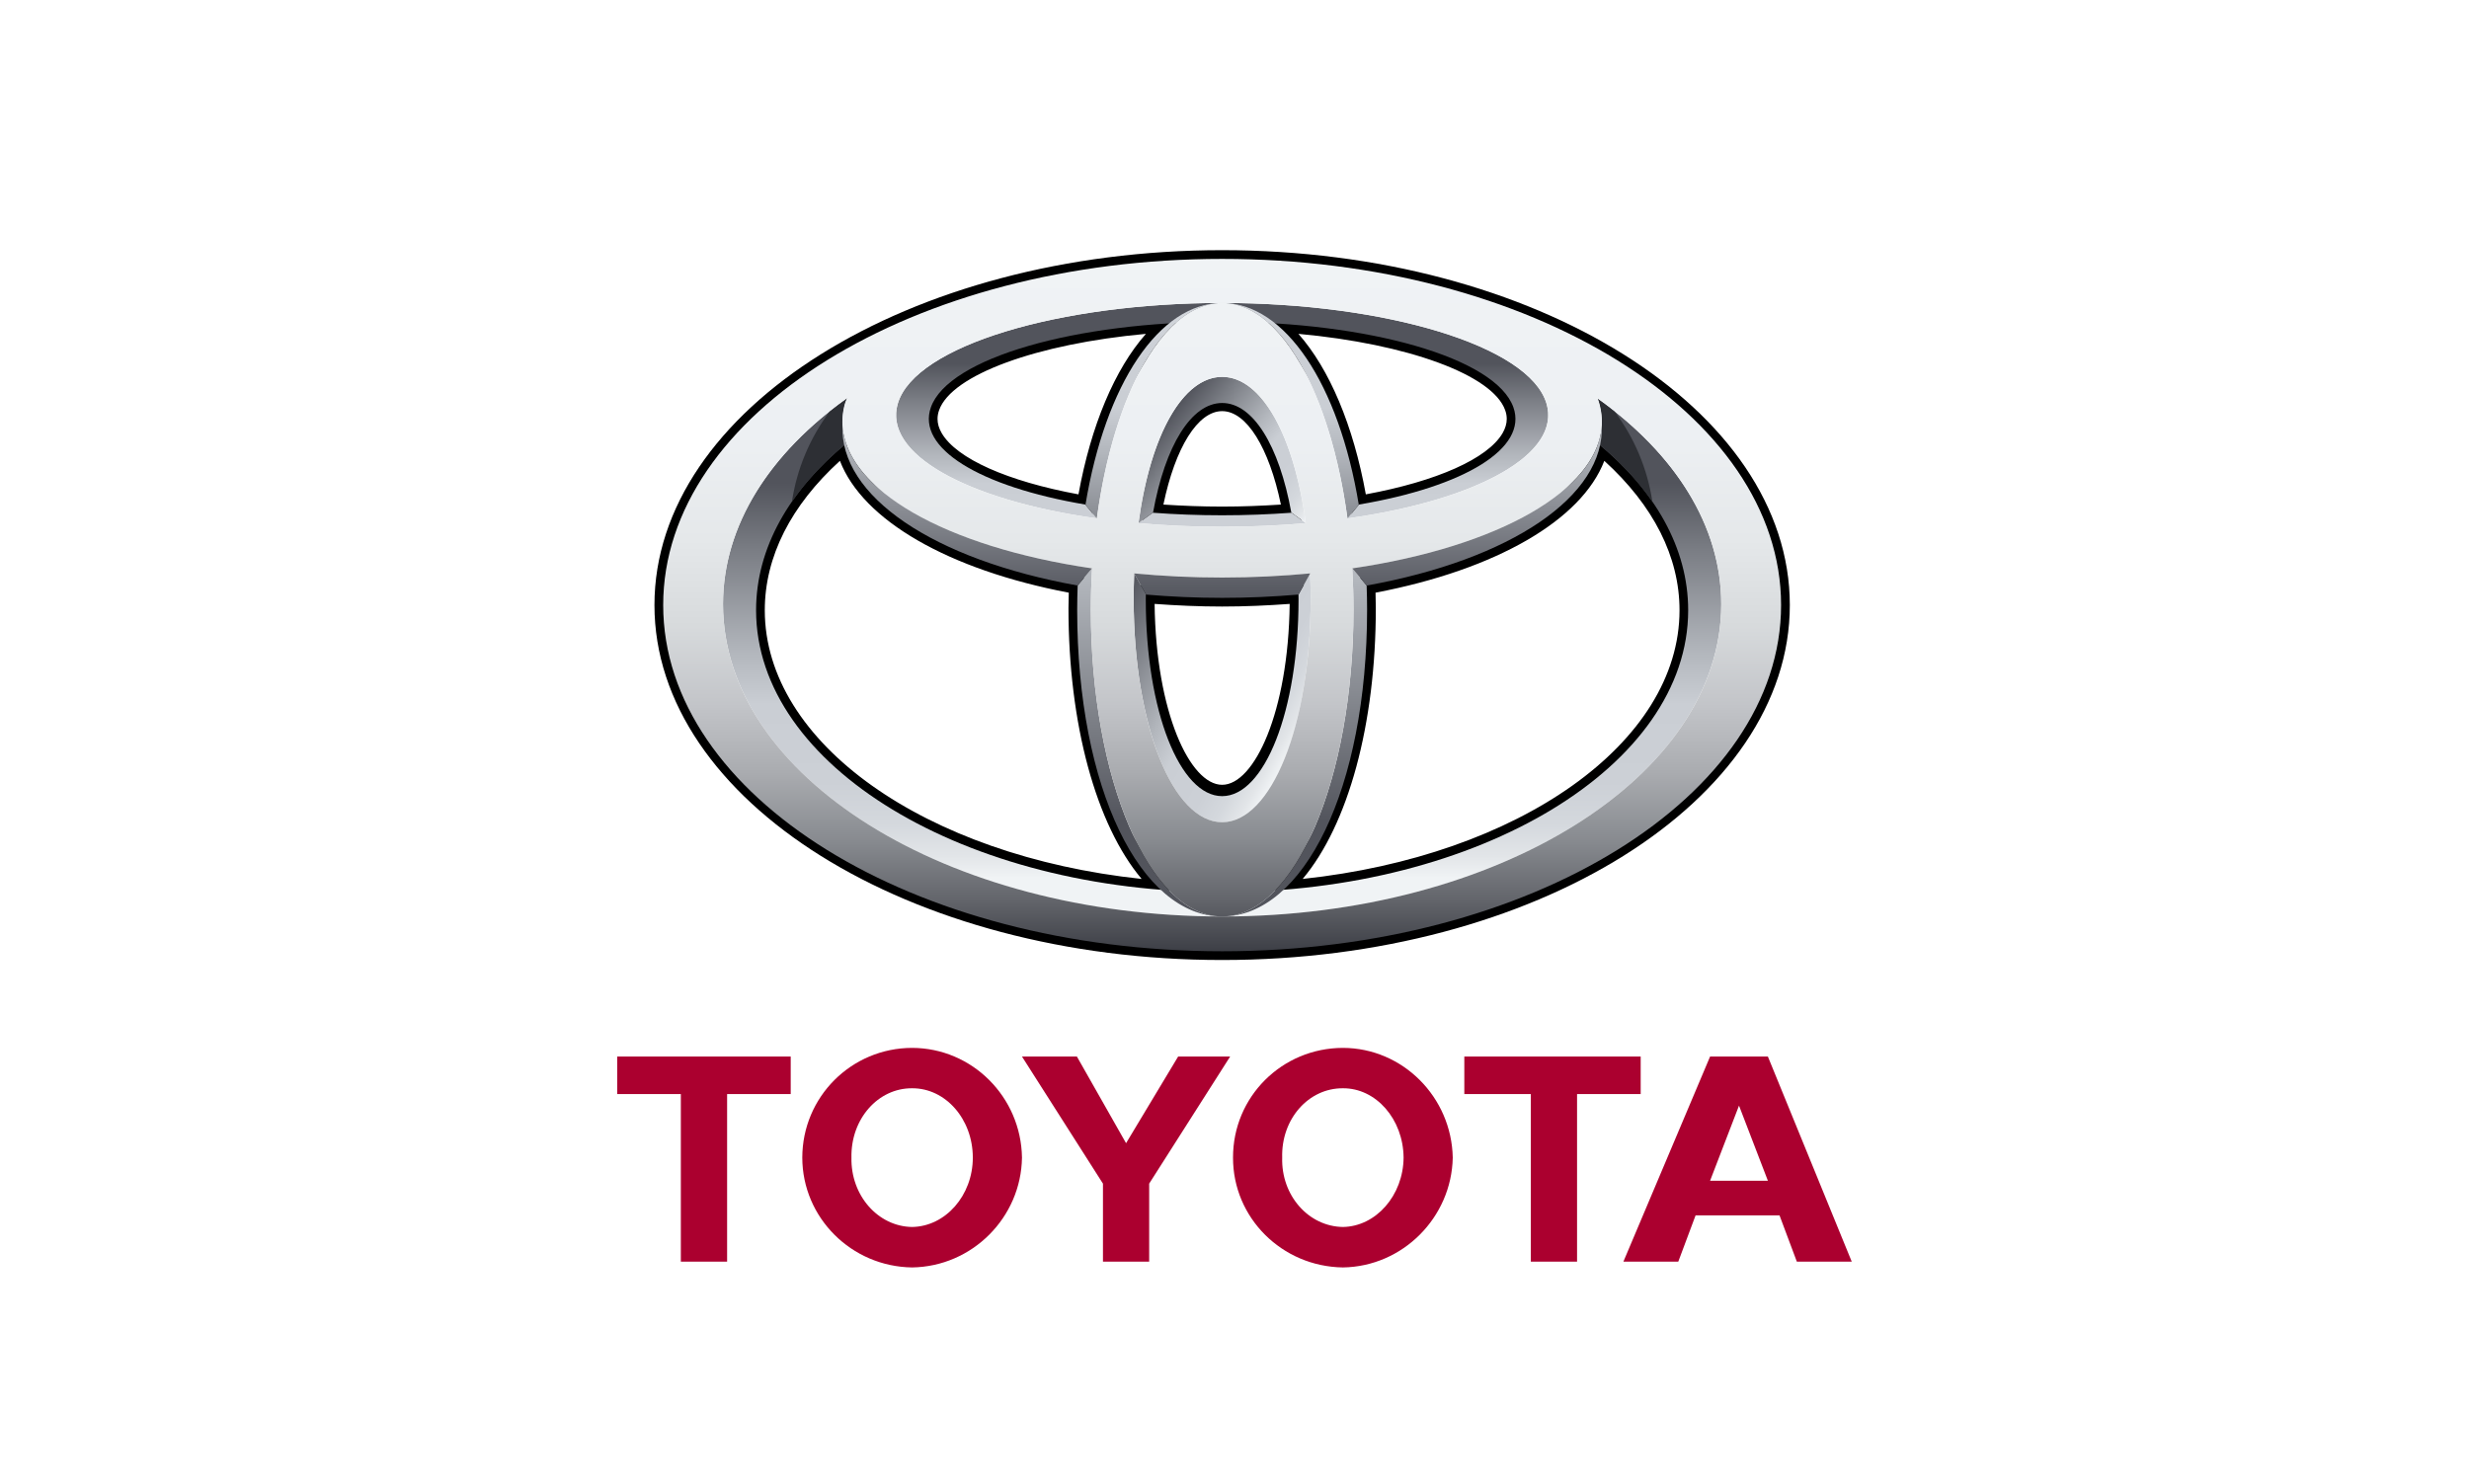 <svg width="148" height="89" viewBox="0 0 148 89" fill="none" xmlns="http://www.w3.org/2000/svg">
<path d="M73.912 69.409C73.901 65.771 76.835 62.835 80.5 62.829C84.075 62.835 87.011 65.77 87.083 69.409C87.012 73.007 84.075 75.942 80.5 75.993C76.835 75.942 73.901 73.007 73.912 69.409ZM80.5 73.567C82.478 73.537 84.116 71.679 84.136 69.409C84.116 67.096 82.478 65.238 80.5 65.251C78.436 65.237 76.794 67.095 76.859 69.409C76.794 71.679 78.436 73.537 80.5 73.567ZM94.534 65.597V75.646H91.763V65.597H87.776V63.349H98.348V65.597H94.534V65.597ZM101.639 72.871L100.601 75.647H97.311L102.508 63.349H105.973L111 75.647H107.709L106.67 72.871H101.639V72.871ZM104.242 70.795H105.973L104.242 66.29L102.508 70.795H104.242ZM43.585 65.597V75.646H40.812V65.597H37V63.349H47.398V65.597H43.585V65.597ZM48.092 69.409C48.097 65.771 51.03 62.835 54.674 62.829C58.271 62.835 61.208 65.77 61.261 69.409C61.208 73.007 58.271 75.942 54.674 75.993C51.03 75.942 48.097 73.007 48.092 69.409ZM54.674 73.567C56.676 73.537 58.312 71.679 58.314 69.409C58.312 67.096 56.676 65.238 54.674 65.251C52.63 65.237 50.991 67.095 51.039 69.409C50.991 71.679 52.63 73.537 54.674 73.567ZM67.5 75.646H68.885V70.968L73.739 63.349H70.621L67.5 68.543L64.553 63.349H61.261L66.115 70.968V75.646H67.5Z" fill="#AB002F"/>
<path d="M39.23 36.28C39.23 48.014 54.496 57.56 73.259 57.56C92.022 57.56 107.288 48.014 107.288 36.28C107.287 24.545 92.022 15 73.259 15C54.496 15 39.23 24.545 39.23 36.28ZM40.275 36.28C40.275 25.123 55.071 16.046 73.259 16.046C91.447 16.046 106.243 25.123 106.243 36.28C106.243 47.439 91.447 56.517 73.259 56.517C55.071 56.516 40.275 47.44 40.275 36.28V36.28Z" fill="black"/>
<path d="M70.044 18.869C62.08 19.355 56.295 21.464 55.309 24.244C55.209 24.524 55.157 24.819 55.156 25.117C55.156 25.585 55.289 26.054 55.552 26.503C56.657 28.385 60.088 29.937 64.971 30.77L65.488 30.854L65.574 30.338C66.376 25.452 68.135 21.61 70.403 19.796L71.688 18.767L70.044 18.869V18.869ZM56.453 25.976C56.283 25.687 56.199 25.401 56.199 25.12C56.199 24.943 56.23 24.77 56.293 24.593C57.046 22.47 62.158 20.615 68.69 20.017C66.827 22.123 65.394 25.518 64.647 29.641C60.402 28.857 57.351 27.505 56.453 25.976V25.976ZM68.588 30.65L68.486 31.218L69.062 31.262C70.428 31.364 71.841 31.419 73.258 31.419C74.677 31.419 76.09 31.364 77.457 31.262L78.032 31.218L77.93 30.65C77.144 26.241 75.397 23.608 73.259 23.608C71.12 23.608 69.373 26.241 68.588 30.65V30.65ZM73.259 24.651C74.721 24.651 76.07 26.839 76.781 30.253C75.625 30.328 74.448 30.375 73.258 30.375C72.07 30.375 70.893 30.328 69.738 30.253C70.447 26.839 71.798 24.651 73.259 24.651V24.651ZM76.115 19.796C78.382 21.61 80.143 25.453 80.944 30.338L81.03 30.855L81.546 30.77C86.431 29.937 89.864 28.385 90.965 26.503C91.393 25.78 91.475 24.998 91.21 24.245C90.224 21.465 84.439 19.356 76.475 18.869L74.834 18.767L76.115 19.796V19.796ZM77.831 20.017C84.36 20.615 89.473 22.473 90.224 24.593C90.289 24.77 90.319 24.943 90.319 25.12C90.319 25.401 90.234 25.687 90.067 25.976C89.167 27.505 86.114 28.857 81.872 29.641C81.125 25.518 79.694 22.124 77.831 20.017V20.017ZM50.27 26.292C46.69 29.289 44.799 32.849 44.799 36.589C44.799 45.387 55.533 52.824 69.767 53.884L71.357 54.003L70.146 52.97C67.028 50.303 65.091 43.977 65.091 36.459L65.124 34.683L64.688 34.594C57.201 33.253 51.874 30.107 51.116 26.584L50.935 25.738L50.27 26.292V26.292ZM45.844 36.589C45.844 33.382 47.409 30.304 50.348 27.631C51.718 31.191 56.834 34.156 64.066 35.536C64.056 35.944 64.048 36.459 64.048 36.459C64.048 43.43 65.703 49.451 68.433 52.699C55.464 51.316 45.844 44.545 45.844 36.589V36.589ZM68.163 35.648L68.16 35.838C68.16 42.826 70.352 48.098 73.259 48.098C76.166 48.098 78.358 42.826 78.358 35.838L78.351 35.084L77.79 35.132C76.312 35.261 74.789 35.325 73.26 35.325C71.73 35.325 70.206 35.261 68.731 35.132L68.168 35.081L68.163 35.648V35.648ZM77.308 36.209C77.229 42.711 75.18 47.055 73.259 47.055C71.337 47.055 69.287 42.711 69.211 36.209C70.539 36.306 71.895 36.367 73.259 36.367C74.626 36.367 75.978 36.306 77.308 36.209ZM95.401 26.584C94.643 30.107 89.316 33.253 81.831 34.594L81.393 34.676L81.427 36.459C81.427 43.977 79.49 50.303 76.373 52.969L75.162 54.003L76.75 53.884C90.985 52.824 101.72 45.387 101.72 36.589C101.72 32.848 99.826 29.288 96.246 26.292L95.584 25.738L95.401 26.584V26.584ZM96.168 27.631C99.109 30.304 100.676 33.382 100.676 36.589C100.676 44.545 91.056 51.316 78.086 52.699C80.816 49.451 82.471 43.43 82.471 36.459C82.471 36.459 82.461 35.944 82.454 35.536C89.683 34.156 94.799 31.19 96.168 27.631V27.631Z" fill="black"/>
<path d="M95.77 23.898C95.819 24.03 95.862 24.165 95.897 24.301C96.094 25.083 96.053 25.85 95.798 26.598C99.194 29.397 101.195 32.849 101.195 36.589C101.195 45.925 88.687 53.494 73.259 53.494C57.829 53.494 45.322 45.925 45.322 36.589C45.322 32.852 47.326 29.398 50.718 26.598C50.465 25.85 50.424 25.083 50.621 24.301C50.662 24.153 50.716 24.009 50.783 23.87C46.149 27.17 43.34 31.494 43.34 36.229C43.34 46.57 56.734 54.951 73.259 54.951C89.781 54.951 103.177 46.57 103.177 36.229C103.178 31.503 100.38 27.189 95.77 23.898V23.898Z" fill="url(#paint0_linear)"/>
<path d="M77.416 30.742C76.097 30.84 74.707 30.895 73.258 30.895C71.81 30.895 70.421 30.84 69.103 30.742H69.099L68.237 31.367C69.827 31.506 71.505 31.584 73.259 31.584C75.013 31.584 76.691 31.506 78.282 31.367L77.416 30.742ZM92.698 24.182C91.648 20.713 82.99 18.165 73.259 18.165C63.53 18.165 54.872 20.713 53.822 24.182C52.91 27.192 57.887 29.977 65.738 31.082L65.056 30.252C58.705 29.172 54.93 26.868 55.801 24.42C56.856 21.446 64.522 19.293 73.258 19.293C81.994 19.293 89.662 21.447 90.717 24.42C91.587 26.869 87.814 29.172 81.461 30.252L80.781 31.082C88.629 29.977 93.609 27.192 92.698 24.182Z" fill="url(#paint1_linear)"/>
<path d="M69.115 30.742C69.844 26.693 71.425 24.162 73.26 24.162C75.096 24.162 76.677 26.693 77.407 30.742H77.421L78.274 31.361C77.554 26.013 75.582 22.596 73.261 22.596C70.938 22.596 68.967 26.013 68.248 31.361L69.101 30.742H69.115Z" fill="url(#paint2_linear)"/>
<path d="M78.532 34.391L77.835 35.651C77.835 35.743 77.839 35.838 77.839 35.933C77.839 42.645 75.785 47.735 73.26 47.735C70.731 47.735 68.682 42.645 68.682 35.933C68.682 35.828 68.684 35.722 68.686 35.621L67.988 34.391C67.967 34.902 67.957 35.414 67.957 35.926C67.957 43.536 70.331 49.301 73.261 49.301C76.19 49.301 78.566 43.536 78.566 35.926C78.565 35.414 78.554 34.902 78.532 34.391V34.391Z" fill="url(#paint3_linear)"/>
<path d="M65.75 31.085C66.753 23.653 69.736 18.165 73.26 18.165C69.482 18.165 66.261 23.027 65.066 30.267L65.739 31.085H65.75Z" fill="url(#paint4_linear)"/>
<path d="M80.771 31.085H80.778L81.451 30.267C80.258 23.027 77.036 18.165 73.26 18.165C76.784 18.166 79.769 23.653 80.771 31.085Z" fill="url(#paint5_linear)"/>
<path d="M81.92 35.104L81.064 34.082H81.057C81.105 34.894 81.132 35.72 81.132 36.558C81.132 46.717 77.607 54.951 73.26 54.951C78.134 54.951 81.948 47.314 81.948 36.558C81.948 36.066 81.938 35.584 81.92 35.104V35.104Z" fill="url(#paint6_linear)"/>
<path d="M65.389 36.558C65.389 35.72 65.416 34.894 65.463 34.082H65.457L64.599 35.101C64.581 35.587 64.571 36.072 64.57 36.558C64.57 47.314 68.387 54.951 73.26 54.951C68.914 54.951 65.389 46.716 65.389 36.558V36.558Z" fill="url(#paint7_linear)"/>
<path d="M95.798 26.598C97.097 27.669 98.192 28.837 99.048 30.077C98.752 28.104 97.966 26.237 96.764 24.645C96.439 24.387 96.108 24.138 95.77 23.898C95.819 24.031 95.862 24.166 95.896 24.302C96.094 25.083 96.053 25.85 95.798 26.598ZM50.718 26.598C50.465 25.85 50.425 25.083 50.622 24.301C50.662 24.153 50.717 24.009 50.784 23.87C50.435 24.121 50.093 24.38 49.755 24.645C48.554 26.238 47.769 28.105 47.471 30.077C48.327 28.837 49.42 27.668 50.718 26.598Z" fill="#2D2F34"/>
<path d="M39.754 36.28C39.754 24.817 54.754 15.523 73.26 15.523C91.764 15.523 106.764 24.817 106.764 36.28C106.764 47.745 91.764 57.036 73.26 57.036C54.754 57.036 39.754 47.745 39.754 36.28V36.28ZM73.26 54.951C89.783 54.951 103.179 46.569 103.179 36.229C103.179 25.887 89.783 17.503 73.26 17.503C56.735 17.503 43.34 25.888 43.34 36.229C43.34 46.569 56.736 54.951 73.26 54.951Z" fill="url(#paint8_linear)"/>
<path d="M65.389 36.558C65.389 26.506 68.914 18.165 73.259 18.165C77.606 18.165 81.132 26.506 81.132 36.558C81.132 46.716 77.606 54.951 73.259 54.951C68.912 54.951 65.389 46.716 65.389 36.558V36.558ZM73.259 49.3C76.189 49.3 78.565 43.536 78.565 35.929C78.565 28.035 76.189 22.596 73.259 22.596C70.329 22.596 67.955 28.035 67.955 35.929C67.955 43.536 70.329 49.3 73.259 49.3V49.3Z" fill="url(#paint9_linear)"/>
<path d="M50.621 24.301C51.485 20.884 61.928 15.91 73.259 15.91C84.588 15.91 94.673 19.464 95.897 24.301C97.266 29.722 87.201 34.629 73.259 34.629C59.314 34.629 49.25 29.723 50.621 24.301V24.301ZM73.259 18.166C63.529 18.166 54.872 20.714 53.822 24.183C52.645 28.069 61.286 31.585 73.259 31.585C85.234 31.585 93.874 28.068 92.698 24.183C91.647 20.713 82.99 18.166 73.259 18.166V18.166Z" fill="url(#paint10_linear)"/>
<path d="M67.976 34.38L67.982 34.384L68.701 35.651C70.164 35.776 71.686 35.847 73.259 35.847C74.84 35.847 76.365 35.776 77.838 35.648L78.538 34.384L78.542 34.38C76.859 34.539 75.095 34.628 73.26 34.628C71.496 34.629 69.732 34.546 67.976 34.38V34.38ZM96.016 25.473C95.836 29.349 89.874 32.784 81.06 34.078L81.064 34.081L81.923 35.108C90.547 33.559 96.22 29.753 96.016 25.473V25.473ZM50.503 25.473C50.3 29.757 55.972 33.559 64.594 35.108L65.456 34.081L65.458 34.078C56.643 32.784 50.685 29.349 50.503 25.473V25.473Z" fill="url(#paint11_linear)"/>
<defs>
<linearGradient id="paint0_linear" x1="73.259" y1="52.639" x2="73.259" y2="28.986" gradientUnits="userSpaceOnUse">
<stop stop-color="#F0F3F5"/>
<stop offset="0.056" stop-color="#E2E5E8"/>
<stop offset="0.138" stop-color="#D4D8DD"/>
<stop offset="0.242" stop-color="#CCD0D6"/>
<stop offset="0.44" stop-color="#CACED4"/>
<stop offset="0.568" stop-color="#B3B7BD"/>
<stop offset="0.835" stop-color="#797C83"/>
<stop offset="1" stop-color="#52545C"/>
</linearGradient>
<linearGradient id="paint1_linear" x1="73.26" y1="34.616" x2="73.26" y2="21.799" gradientUnits="userSpaceOnUse">
<stop stop-color="#F0F3F5"/>
<stop offset="0.056" stop-color="#E2E5E8"/>
<stop offset="0.138" stop-color="#D4D8DD"/>
<stop offset="0.242" stop-color="#CCD0D6"/>
<stop offset="0.44" stop-color="#CACED4"/>
<stop offset="0.568" stop-color="#B3B7BD"/>
<stop offset="0.835" stop-color="#797C83"/>
<stop offset="1" stop-color="#52545C"/>
</linearGradient>
<linearGradient id="paint2_linear" x1="77.518" y1="32.261" x2="69.515" y2="25.541" gradientUnits="userSpaceOnUse">
<stop stop-color="#F0F3F5"/>
<stop offset="0.056" stop-color="#E2E5E8"/>
<stop offset="0.138" stop-color="#D4D8DD"/>
<stop offset="0.242" stop-color="#CCD0D6"/>
<stop offset="0.44" stop-color="#CACED4"/>
<stop offset="0.568" stop-color="#B3B7BD"/>
<stop offset="0.835" stop-color="#797C83"/>
<stop offset="1" stop-color="#52545C"/>
</linearGradient>
<linearGradient id="paint3_linear" x1="78.332" y1="43.432" x2="66.659" y2="36.689" gradientUnits="userSpaceOnUse">
<stop stop-color="#F0F3F5"/>
<stop offset="0.056" stop-color="#E2E5E8"/>
<stop offset="0.138" stop-color="#D4D8DD"/>
<stop offset="0.242" stop-color="#CCD0D6"/>
<stop offset="0.44" stop-color="#CACED4"/>
<stop offset="0.568" stop-color="#B3B7BD"/>
<stop offset="0.835" stop-color="#797C83"/>
<stop offset="1" stop-color="#52545C"/>
</linearGradient>
<linearGradient id="paint4_linear" x1="69.163" y1="15.521" x2="69.163" y2="35.85" gradientUnits="userSpaceOnUse">
<stop stop-color="#F0F3F5"/>
<stop offset="0.056" stop-color="#E2E5E8"/>
<stop offset="0.138" stop-color="#D4D8DD"/>
<stop offset="0.242" stop-color="#CCD0D6"/>
<stop offset="0.44" stop-color="#CACED4"/>
<stop offset="0.568" stop-color="#B3B7BD"/>
<stop offset="0.835" stop-color="#797C83"/>
<stop offset="1" stop-color="#52545C"/>
</linearGradient>
<linearGradient id="paint5_linear" x1="77.356" y1="15.521" x2="77.356" y2="35.85" gradientUnits="userSpaceOnUse">
<stop stop-color="#F0F3F5"/>
<stop offset="0.056" stop-color="#E2E5E8"/>
<stop offset="0.138" stop-color="#D4D8DD"/>
<stop offset="0.242" stop-color="#CCD0D6"/>
<stop offset="0.44" stop-color="#CACED4"/>
<stop offset="0.568" stop-color="#B3B7BD"/>
<stop offset="0.835" stop-color="#797C83"/>
<stop offset="1" stop-color="#52545C"/>
</linearGradient>
<linearGradient id="paint6_linear" x1="77.604" y1="15.35" x2="77.604" y2="49.277" gradientUnits="userSpaceOnUse">
<stop stop-color="#F0F3F5"/>
<stop offset="0.056" stop-color="#E2E5E8"/>
<stop offset="0.138" stop-color="#D4D8DD"/>
<stop offset="0.242" stop-color="#CCD0D6"/>
<stop offset="0.44" stop-color="#CACED4"/>
<stop offset="0.568" stop-color="#B3B7BD"/>
<stop offset="0.835" stop-color="#797C83"/>
<stop offset="1" stop-color="#52545C"/>
</linearGradient>
<linearGradient id="paint7_linear" x1="68.915" y1="15.35" x2="68.915" y2="49.277" gradientUnits="userSpaceOnUse">
<stop stop-color="#F0F3F5"/>
<stop offset="0.056" stop-color="#E2E5E8"/>
<stop offset="0.138" stop-color="#D4D8DD"/>
<stop offset="0.242" stop-color="#CCD0D6"/>
<stop offset="0.44" stop-color="#CACED4"/>
<stop offset="0.568" stop-color="#B3B7BD"/>
<stop offset="0.835" stop-color="#797C83"/>
<stop offset="1" stop-color="#52545C"/>
</linearGradient>
<linearGradient id="paint8_linear" x1="73.259" y1="15.523" x2="73.259" y2="57.036" gradientUnits="userSpaceOnUse">
<stop stop-color="#F0F3F5"/>
<stop offset="0.253" stop-color="#EDF0F3"/>
<stop offset="0.406" stop-color="#E5E8EA"/>
<stop offset="0.531" stop-color="#D7DADC"/>
<stop offset="0.642" stop-color="#C3C5C9"/>
<stop offset="0.744" stop-color="#A9ABAF"/>
<stop offset="0.839" stop-color="#888B90"/>
<stop offset="0.926" stop-color="#63656B"/>
<stop offset="1" stop-color="#3D3F46"/>
</linearGradient>
<linearGradient id="paint9_linear" x1="73.26" y1="15.52" x2="73.26" y2="57.037" gradientUnits="userSpaceOnUse">
<stop stop-color="#F0F3F5"/>
<stop offset="0.253" stop-color="#EDF0F3"/>
<stop offset="0.406" stop-color="#E5E8EA"/>
<stop offset="0.531" stop-color="#D7DADC"/>
<stop offset="0.642" stop-color="#C3C5C9"/>
<stop offset="0.744" stop-color="#A9ABAF"/>
<stop offset="0.839" stop-color="#888B90"/>
<stop offset="0.926" stop-color="#63656B"/>
<stop offset="1" stop-color="#3D3F46"/>
</linearGradient>
<linearGradient id="paint10_linear" x1="73.259" y1="15.525" x2="73.259" y2="57.04" gradientUnits="userSpaceOnUse">
<stop stop-color="#F0F3F5"/>
<stop offset="0.253" stop-color="#EDF0F3"/>
<stop offset="0.406" stop-color="#E5E8EA"/>
<stop offset="0.531" stop-color="#D7DADC"/>
<stop offset="0.642" stop-color="#C3C5C9"/>
<stop offset="0.744" stop-color="#A9ABAF"/>
<stop offset="0.839" stop-color="#888B90"/>
<stop offset="0.926" stop-color="#63656B"/>
<stop offset="1" stop-color="#3D3F46"/>
</linearGradient>
<linearGradient id="paint11_linear" x1="73.26" y1="24.132" x2="73.26" y2="35.964" gradientUnits="userSpaceOnUse">
<stop stop-color="#CACED4"/>
<stop offset="1" stop-color="#52545C"/>
</linearGradient>
</defs>
</svg>
